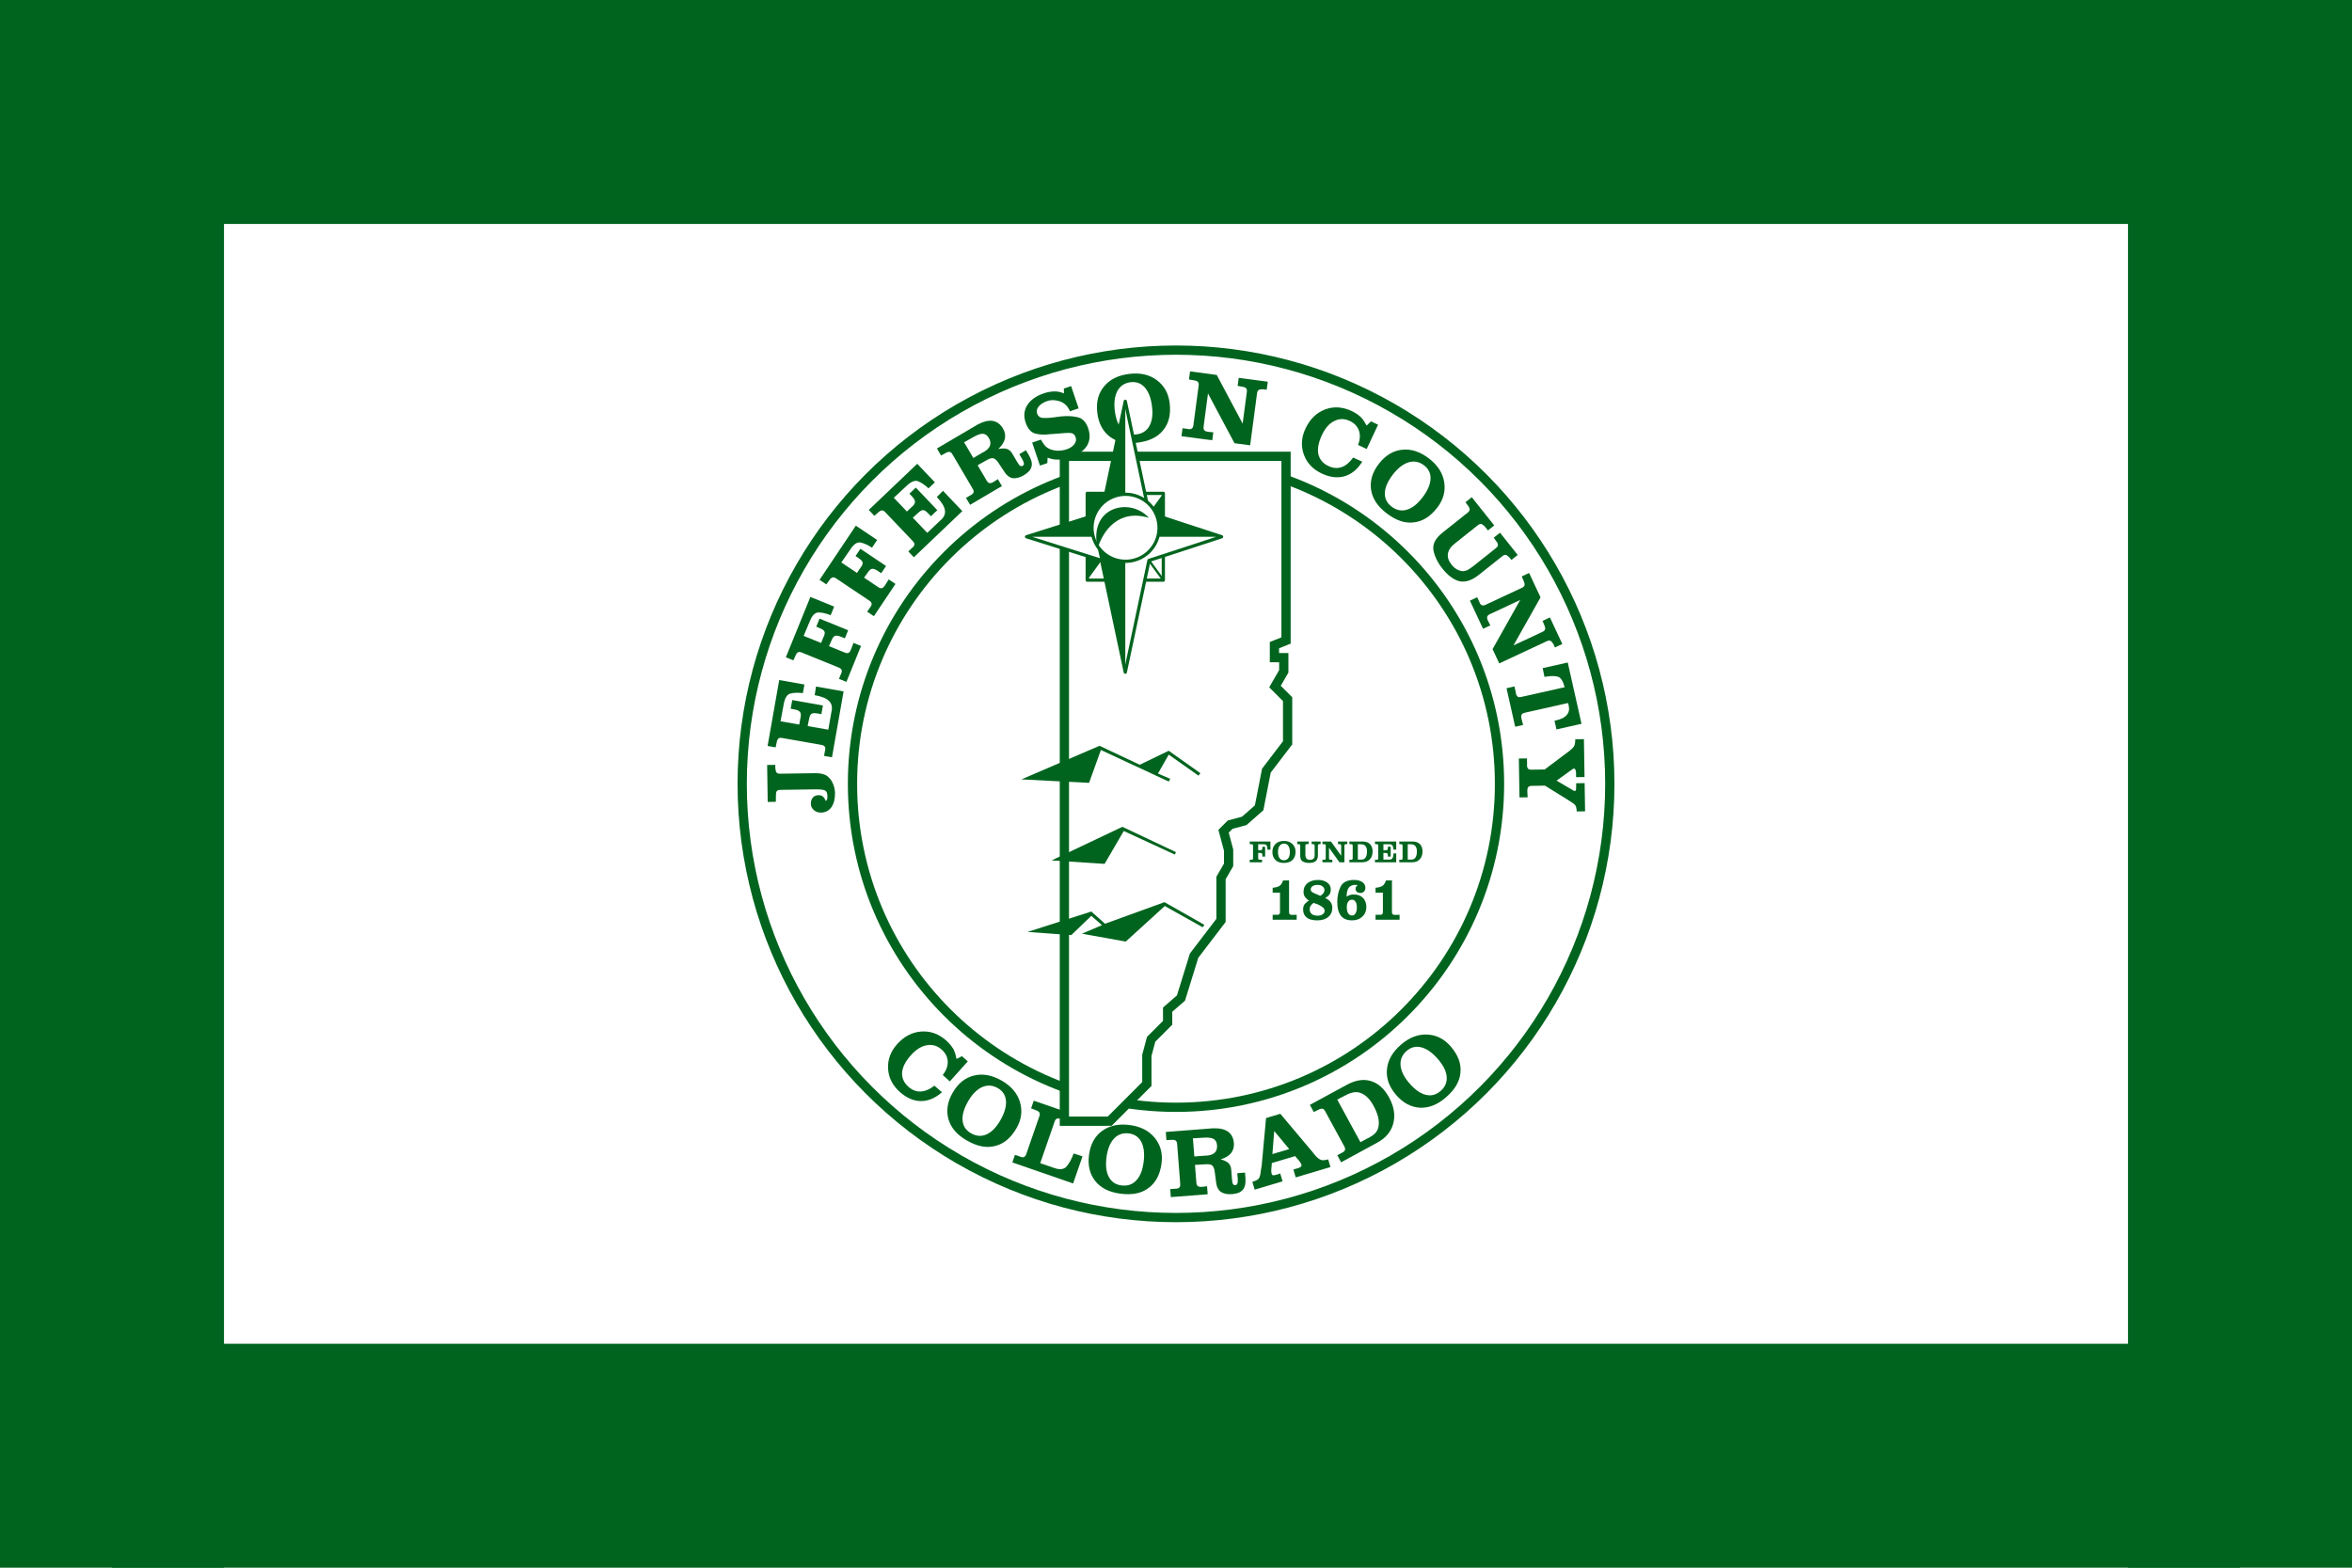 <?xml version="1.0" encoding="UTF-8" standalone="no"?>
<svg
   xmlns:dc="http://purl.org/dc/elements/1.1/"
   xmlns:cc="http://creativecommons.org/ns#"
   xmlns:rdf="http://www.w3.org/1999/02/22-rdf-syntax-ns#"
   xmlns:svg="http://www.w3.org/2000/svg"
   xmlns="http://www.w3.org/2000/svg"
   xmlns:sodipodi="http://sodipodi.sourceforge.net/DTD/sodipodi-0.dtd"
   xmlns:inkscape="http://www.inkscape.org/namespaces/inkscape"
   width="508mm"
   height="338.667mm"
   viewBox="0 0 508 338.667"
   version="1.1"
   id="svg28092"
   inkscape:version="1.0.2-2 (e86c870879, 2021-01-15)"
   sodipodi:docname="Flag of Jefferson County, Colorado.svg">
  <defs
     id="defs28086">
    <inkscape:path-effect
       effect="spiro"
       id="path-effect28718"
       is_visible="true"
       lpeversion="1" />
    <inkscape:path-effect
       effect="spiro"
       id="path-effect28707"
       is_visible="true"
       lpeversion="1" />
  </defs>
  <sodipodi:namedview
     id="base"
     pagecolor="#ffffff"
     bordercolor="#666666"
     borderopacity="1.0"
     inkscape:pageopacity="0.0"
     inkscape:pageshadow="2"
     inkscape:zoom="0.7"
     inkscape:cx="829.37366"
     inkscape:cy="639.56322"
     inkscape:document-units="mm"
     inkscape:current-layer="layer1"
     inkscape:document-rotation="0"
     showgrid="false"
     inkscape:window-width="2560"
     inkscape:window-height="1369"
     inkscape:window-x="-8"
     inkscape:window-y="-8"
     inkscape:window-maximized="1"
     inkscape:snap-bbox="true"
     inkscape:bbox-nodes="true"
     inkscape:bbox-paths="true"
     inkscape:snap-bbox-midpoints="true"
     inkscape:snap-bbox-edge-midpoints="true"
     inkscape:object-paths="true"
     inkscape:snap-intersection-paths="true"
     showguides="false"
     inkscape:snap-global="true">
    <sodipodi:guide
       position="311.102,239.911"
       orientation="0.707,-0.707"
       id="guide28730" />
  </sodipodi:namedview>
  <g
     inkscape:label="Layer 1"
     inkscape:groupmode="layer"
     id="layer1"
     transform="translate(188.232,-34.774)">
    <g
       id="g30008">
      <rect
         style="fill:#ffffff;stroke-width:5.085;stroke-linecap:round;stroke-linejoin:round"
         id="rect28669"
         width="508"
         height="338.667"
         x="-188.232"
         y="34.774"
         rx="0"
         ry="0" />
      <rect
         style="fill:#00641e;stroke-width:1.569;stroke-linecap:round;stroke-linejoin:round;fill-opacity:1"
         id="rect28671"
         width="48.381"
         height="338.667"
         x="-188.232"
         y="34.774"
         rx="0"
         ry="0" />
      <rect
         style="fill:#00641e;stroke-width:1.569;stroke-linecap:round;stroke-linejoin:round;fill-opacity:1"
         id="rect28673"
         width="48.381"
         height="338.667"
         x="271.387"
         y="34.774"
         rx="0"
         ry="0" />
      <rect
         style="fill:#00641e;stroke-width:1.828;stroke-linecap:round;stroke-linejoin:round;fill-opacity:1"
         id="rect28675"
         width="48.381"
         height="459.619"
         x="34.774"
         y="-295.577"
         rx="0"
         ry="0"
         transform="rotate(90)" />
      <rect
         style="fill:#00641e;stroke-width:1.828;stroke-linecap:round;stroke-linejoin:round;fill-opacity:1"
         id="rect28677"
         width="48.381"
         height="459.619"
         x="325.06"
         y="-295.577"
         rx="0"
         ry="0"
         transform="rotate(90)" />
      <g
         id="g28950">
        <circle
           id="circle131283-7-5"
           class="cls-2"
           cx="65.768"
           cy="204.107"
           r="93.697"
           style="fill:#ffffff;fill-opacity:1;stroke:#00641e;stroke-width:2;stroke-miterlimit:11.34;stroke-dasharray:none;stroke-opacity:1;opacity:1" />
        <circle
           id="circle131337-3-6"
           class="cls-4"
           cx="65.768"
           cy="204.107"
           r="69.873"
           style="opacity:1;fill:#ffffff;fill-opacity:1;stroke:#00641e;stroke-width:2;stroke-miterlimit:4;stroke-dasharray:none;stroke-opacity:1" />
        <g
           aria-label="JEFFERSON COUNTY"
           id="text28711"
           style="font-style:normal;font-variant:normal;font-weight:normal;font-stretch:normal;font-size:21.167px;line-height:1.25;font-family:'Roadgeek 2005 Old Parks';-inkscape-font-specification:'Roadgeek 2005 Old Parks';text-align:center;letter-spacing:0px;word-spacing:0px;text-anchor:middle;fill:#00641e;fill-opacity:1;stroke-width:0.265">
          <path
             d="m -9.909,207.825 0.042,-6.4e-4 c -6.375e-4,-0.042 -0.064,-0.062 -0.066,-0.147 -9.562e-4,-0.064 -0.044,-0.105 -0.065,-0.126 -0.175,-0.4 -0.412,-0.65 -0.605,-0.795 -0.235,-0.145 -0.511,-0.204 -0.85,-0.199 -0.508,0.008 -0.95,0.184 -1.22,0.526 -0.312,0.343 -0.432,0.811 -0.424,1.382 0.008,0.508 0.226,0.928 0.655,1.324 0.429,0.353 0.94,0.536 1.511,0.528 0.952,-0.014 1.709,-0.386 2.269,-1.156 0.518,-0.749 0.799,-1.769 0.78,-3.039 -0.01,-0.677 -0.147,-1.353 -0.411,-1.963 -0.243,-0.653 -0.588,-1.113 -1.039,-1.53 -0.322,-0.313 -0.749,-0.539 -1.195,-0.638 -0.489,-0.141 -1.061,-0.196 -1.76,-0.185 l -7.45,0.112 c -0.36,0.005 -0.615,-0.075 -0.766,-0.242 -0.151,-0.167 -0.197,-0.463 -0.268,-0.906 l -0.011,-0.762 -1.757,0.026 0.12,7.979 1.757,-0.026 0.021,-1.419 c -0.006,-0.423 0.053,-0.721 0.198,-0.892 0.146,-0.172 0.398,-0.26 0.716,-0.265 l 7.534,-0.113 c 1.122,-0.017 1.843,0.078 2.163,0.243 0.341,0.185 0.496,0.585 0.506,1.241 0.004,0.233 -0.015,0.402 -0.034,0.551 -0.02,0.106 -0.081,0.255 -0.185,0.363 6.374e-4,0.042 -0.041,0.085 -0.167,0.13 z"
             style="font-style:normal;font-variant:normal;font-weight:normal;font-stretch:normal;font-size:21.167px;font-family:'Roadgeek 2005 Old Parks';-inkscape-font-specification:'Roadgeek 2005 Old Parks';fill:#00641e;fill-opacity:1;stroke-width:0.265"
             id="path28822" />
          <path
             d="m -19.931,181.687 -2.51,14.237 1.73,0.305 0.233,-1.077 c 0.073,-0.417 0.208,-0.694 0.384,-0.835 0.175,-0.141 0.44,-0.18 0.753,-0.125 l 8.547,1.507 c 0.354,0.062 0.59,0.19 0.706,0.382 0.12,0.172 0.139,0.433 0.08,0.766 -0.004,0.021 -0.015,0.083 -0.047,0.142 l -0.191,1.084 1.709,0.301 2.51,-14.237 -5.962,-1.051 -0.285,1.863 c 1.48,0.261 2.503,0.678 3.072,1.229 0.573,0.531 0.764,1.274 0.602,2.191 l -0.007,0.042 c -0.004,0.021 -0.007,0.042 -0.032,0.059 l -0.695,3.94 -4.461,-0.786 0.292,-1.41 c 0.114,-0.646 0.274,-1.069 0.537,-1.216 0.228,-0.196 0.701,-0.199 1.306,-0.092 l 0.834,0.147 0.331,-1.876 -6.629,-1.169 -0.331,1.876 0.771,0.136 c 0.605,0.107 1.045,0.292 1.234,0.561 0.196,0.228 0.231,0.642 0.139,1.164 l -0.011,0.062 c -0.004,0.021 -0.011,0.062 -0.036,0.08 l -0.25,1.417 -4.044,-0.713 0.688,-3.661 c 0.235,-1.334 0.695,-2.113 1.396,-2.312 0.701,-0.199 1.631,-0.228 2.75,-0.117 l 0.327,-1.855 z"
             style="font-style:normal;font-variant:normal;font-weight:normal;font-stretch:normal;font-size:21.167px;font-family:'Roadgeek 2005 Old Parks';-inkscape-font-specification:'Roadgeek 2005 Old Parks';fill:#00641e;fill-opacity:1;stroke-width:0.265"
             id="path28824" />
          <path
             d="m -13.2,163.728 -5.299,13.04 1.628,0.661 0.454,-1.004 c 0.159,-0.392 0.349,-0.635 0.55,-0.736 0.201,-0.101 0.468,-0.084 0.762,0.036 l 8.04,3.267 c 0.333,0.135 0.537,0.31 0.61,0.522 0.081,0.193 0.045,0.452 -0.083,0.766 -0.008,0.02 -0.032,0.078 -0.075,0.129 l -0.414,1.02 1.608,0.653 3.155,-7.765 -1.628,-0.661 -0.519,1.389 c -0.167,0.412 -0.338,0.662 -0.539,0.764 -0.201,0.101 -0.468,0.084 -0.841,-0.068 l -3.392,-1.378 0.549,-1.239 c 0.231,-0.569 0.481,-0.901 0.768,-0.99 0.248,-0.105 0.739,-0.02 1.347,0.227 l 0.765,0.311 0.709,-1.745 -6.177,-2.51 -0.709,1.745 0.706,0.287 c 0.608,0.247 0.96,0.504 1.065,0.753 0.113,0.229 0.064,0.574 -0.128,1.045 -0.008,0.02 -0.04,0.098 -0.083,0.149 l -0.518,1.275 -3.765,-1.53 1.386,-3.298 c 0.478,-1.177 1.106,-1.767 1.857,-1.759 0.751,0.008 1.63,0.205 2.591,0.596 l 0.757,-1.863 z"
             style="font-style:normal;font-variant:normal;font-weight:normal;font-stretch:normal;font-size:21.167px;font-family:'Roadgeek 2005 Old Parks';-inkscape-font-specification:'Roadgeek 2005 Old Parks';fill:#00641e;fill-opacity:1;stroke-width:0.265"
             id="path28826" />
          <path
             d="m -3.387,148.339 -7.83,11.697 1.46,0.977 0.647,-0.891 c 0.235,-0.352 0.471,-0.551 0.688,-0.609 0.217,-0.058 0.475,0.013 0.739,0.189 l 7.212,4.827 c 0.299,0.2 0.463,0.412 0.492,0.635 0.041,0.206 -0.048,0.452 -0.236,0.733 -0.012,0.018 -0.047,0.07 -0.1,0.111 l -0.612,0.915 1.442,0.966 4.663,-6.965 -1.46,-0.977 -0.789,1.255 c -0.247,0.369 -0.465,0.58 -0.682,0.639 -0.217,0.058 -0.475,-0.013 -0.81,-0.236 l -3.043,-2.037 0.789,-1.102 c 0.341,-0.51 0.653,-0.785 0.953,-0.814 0.264,-0.052 0.728,0.131 1.273,0.496 l 0.686,0.459 1.048,-1.565 -5.541,-3.709 -1.048,1.565 0.633,0.424 c 0.545,0.365 0.838,0.688 0.891,0.953 0.064,0.247 -0.054,0.575 -0.337,0.997 -0.012,0.018 -0.059,0.088 -0.112,0.129 l -0.765,1.143 -3.377,-2.261 2.025,-2.949 c 0.706,-1.055 1.441,-1.506 2.175,-1.346 0.734,0.16 1.555,0.531 2.417,1.108 l 1.119,-1.671 z"
             style="font-style:normal;font-variant:normal;font-weight:normal;font-stretch:normal;font-size:21.167px;font-family:'Roadgeek 2005 Old Parks';-inkscape-font-specification:'Roadgeek 2005 Old Parks';fill:#00641e;fill-opacity:1;stroke-width:0.265"
             id="path28828" />
          <path
             d="m 9.878,134.968 -10.468,9.971 1.212,1.272 0.826,-0.729 c 0.307,-0.292 0.579,-0.435 0.804,-0.445 0.225,-0.01 0.461,0.116 0.68,0.346 l 5.986,6.284 c 0.248,0.261 0.362,0.503 0.342,0.727 -0.005,0.209 -0.145,0.431 -0.39,0.664 -0.015,0.015 -0.061,0.058 -0.122,0.087 l -0.797,0.759 1.197,1.257 10.468,-9.971 -4.175,-4.383 -1.335,1.33 c 1.037,1.088 1.613,2.03 1.743,2.812 0.146,0.767 -0.141,1.479 -0.815,2.121 l -0.031,0.029 c -0.015,0.015 -0.031,0.029 -0.061,0.029 l -2.897,2.759 -3.124,-3.28 1.071,-0.962 c 0.475,-0.453 0.855,-0.698 1.154,-0.661 0.3,-0.023 0.682,0.256 1.106,0.701 l 0.584,0.613 1.379,-1.314 -4.643,-4.874 -1.379,1.314 0.54,0.567 c 0.423,0.444 0.668,0.855 0.66,1.184 0.023,0.3 -0.196,0.654 -0.579,1.019 l -0.046,0.044 c -0.015,0.015 -0.046,0.044 -0.076,0.043 l -1.042,0.993 -2.832,-2.973 2.727,-2.539 c 0.981,-0.934 1.813,-1.288 2.495,-1.032 0.682,0.256 1.448,0.784 2.283,1.538 l 1.364,-1.299 z"
             style="font-style:normal;font-variant:normal;font-weight:normal;font-stretch:normal;font-size:21.167px;font-family:'Roadgeek 2005 Old Parks';-inkscape-font-specification:'Roadgeek 2005 Old Parks';fill:#00641e;fill-opacity:1;stroke-width:0.265"
             id="path28830" />
          <path
             d="m 22.919,135.285 1.919,-1.08 c 0.657,-0.386 1.141,-0.524 1.489,-0.434 0.348,0.09 0.762,0.46 1.167,1.106 l 1.322,1.997 c 0.484,0.698 1.072,1.113 1.743,1.21 0.697,0.057 1.471,-0.129 2.347,-0.644 0.93,-0.547 1.477,-1.163 1.657,-1.859 0.18,-0.695 -0.009,-1.518 -0.599,-2.521 l -0.601,-1.022 -1.441,0.848 0.622,1.058 c 0.225,0.383 0.332,0.689 0.377,0.933 0.005,0.218 -0.04,0.392 -0.24,0.51 -0.219,0.129 -0.39,0.131 -0.548,0.028 -0.159,-0.103 -0.303,-0.264 -0.399,-0.428 l -0.129,-0.219 c -0.05,-0.044 -0.072,-0.081 -0.083,-0.099 l -1.127,-1.916 c -0.3,-0.511 -0.693,-0.845 -1.149,-0.994 -0.445,-0.131 -1.062,-0.136 -1.859,0.013 0.776,-0.727 1.247,-1.47 1.417,-2.184 0.148,-0.75 0.042,-1.474 -0.398,-2.222 -0.558,-0.949 -1.308,-1.514 -2.258,-1.668 -0.939,-0.135 -1.983,0.135 -3.183,0.767 l -8.83,5.194 0.891,1.514 0.97,-0.522 c 0.365,-0.215 0.663,-0.292 0.884,-0.25 0.221,0.042 0.423,0.218 0.584,0.492 l 4.4,7.48 c 0.182,0.31 0.238,0.572 0.167,0.786 -0.053,0.203 -0.239,0.386 -0.531,0.558 -0.018,0.011 -0.073,0.043 -0.138,0.057 l -0.949,0.558 0.88,1.496 6.878,-4.046 -0.88,-1.496 -0.927,0.595 c -0.365,0.215 -0.653,0.31 -0.884,0.25 -0.221,-0.042 -0.423,-0.218 -0.627,-0.565 z m -0.923,-1.569 -1.996,-3.393 1.919,-1.08 c 0.93,-0.547 1.626,-0.784 2.13,-0.762 0.504,0.022 0.952,0.324 1.295,0.908 0.354,0.602 0.44,1.165 0.247,1.672 -0.186,0.478 -0.592,0.913 -1.304,1.332 l -0.073,0.043 c -0.018,0.011 -0.055,0.032 -0.084,0.025 z"
             style="font-style:normal;font-variant:normal;font-weight:normal;font-stretch:normal;font-size:21.167px;font-family:'Roadgeek 2005 Old Parks';-inkscape-font-specification:'Roadgeek 2005 Old Parks';fill:#00641e;fill-opacity:1;stroke-width:0.265"
             id="path28832" />
          <path
             d="m 43.112,118.177 -1.564,0.529 0.018,1.044 c -0.697,-0.278 -1.401,-0.442 -2.084,-0.412 -0.716,-0.003 -1.472,0.141 -2.274,0.412 -1.664,0.563 -2.852,1.412 -3.562,2.547 -0.711,1.135 -0.819,2.4 -0.357,3.763 0.441,1.303 1.141,2.117 2.053,2.367 0.911,0.25 1.983,0.312 3.2,0.146 l 2.201,-0.164 c 0.348,-0.028 0.676,-0.05 0.957,-0.078 0.288,-0.008 0.569,-0.036 0.77,-0.037 0.535,-0.003 0.891,0.056 1.126,0.222 0.201,0.133 0.37,0.366 0.499,0.747 0.17,0.501 0.072,1.004 -0.301,1.487 -0.373,0.484 -0.92,0.848 -1.662,1.099 -0.722,0.244 -1.478,0.322 -2.208,0.278 -0.763,-0.077 -1.387,-0.268 -1.85,-0.58 -0.027,-0.013 -0.06,-0.047 -0.087,-0.06 -0.02,0.007 -0.054,-0.026 -0.081,-0.04 -0.04,-0.053 -0.087,-0.06 -0.128,-0.113 -0.087,-0.06 -0.155,-0.126 -0.249,-0.206 -0.047,-0.073 -0.128,-0.18 -0.236,-0.3 -0.04,-0.053 -0.101,-0.1 -0.128,-0.18 -0.047,-0.073 -0.121,-0.16 -0.168,-0.233 -0.081,-0.174 -0.243,-0.387 -0.405,-0.667 l -1.885,0.638 1.683,4.972 1.584,-0.536 0.068,-1.185 c 0.704,0.298 1.421,0.435 2.157,0.432 0.783,0.003 1.492,-0.081 2.221,-0.305 0.02,-0.007 0.04,-0.014 0.107,-0.014 l 0.301,-0.102 c 1.764,-0.597 2.972,-1.453 3.683,-2.521 0.678,-1.101 0.785,-2.366 0.29,-3.83 -0.468,-1.383 -1.255,-2.19 -2.381,-2.412 -1.085,-0.236 -2.264,-0.284 -3.448,-0.151 -0.107,0.014 -0.261,0.021 -0.368,0.035 -0.14,0.048 -0.254,0.041 -0.361,0.055 -0.241,0.015 -0.455,0.042 -0.682,0.097 -0.916,0.131 -1.726,0.182 -2.429,0.152 -0.703,-0.03 -1.146,-0.349 -1.343,-0.931 -0.183,-0.541 -0.085,-1.044 0.307,-1.534 0.393,-0.49 0.993,-0.895 1.795,-1.166 l 0.1,-0.034 0.12,-0.041 c 0.588,-0.177 1.211,-0.186 1.854,-0.069 0.643,0.117 1.18,0.316 1.656,0.668 0.027,0.013 0.081,0.04 0.121,0.093 0.007,0.02 0.06,0.047 0.101,0.1 0.087,0.06 0.148,0.106 0.188,0.16 0.141,0.153 0.296,0.28 0.391,0.493 0.054,0.093 0.135,0.2 0.189,0.294 0.048,0.14 0.128,0.247 0.196,0.381 l 0.034,0.1 c 0.007,0.02 0.014,0.04 0.034,0.033 l 1.865,-0.631 z"
             style="font-style:normal;font-variant:normal;font-weight:normal;font-stretch:normal;font-size:21.167px;font-family:'Roadgeek 2005 Old Parks';-inkscape-font-specification:'Roadgeek 2005 Old Parks';fill:#00641e;fill-opacity:1;stroke-width:0.265"
             id="path28834" />
          <path
             d="m 48.764,123.913 0.005,0.042 c 0.264,2.271 1.19,3.996 2.71,5.161 1.563,1.161 3.486,1.576 5.862,1.3 2.502,-0.291 4.405,-1.152 5.615,-2.657 1.255,-1.488 1.731,-3.44 1.449,-5.858 -0.252,-2.166 -1.191,-3.825 -2.777,-5.004 -1.586,-1.179 -3.536,-1.634 -5.87,-1.363 -2.418,0.281 -4.253,1.177 -5.505,2.686 -1.273,1.512 -1.754,3.422 -1.49,5.693 z m 3.772,-0.546 0.005,0.042 c -0.203,-1.745 0.016,-3.156 0.595,-4.225 0.621,-1.074 1.571,-1.696 2.854,-1.845 1.24,-0.144 2.266,0.248 3.078,1.176 0.79,0.931 1.309,2.277 1.522,4.106 0.206,1.766 0.026,3.151 -0.595,4.225 -0.584,1.027 -1.537,1.628 -2.819,1.777 -1.261,0.147 -2.306,-0.222 -3.117,-1.15 -0.809,-0.907 -1.309,-2.277 -1.522,-4.106 z"
             style="font-style:normal;font-variant:normal;font-weight:normal;font-stretch:normal;font-size:21.167px;font-family:'Roadgeek 2005 Old Parks';-inkscape-font-specification:'Roadgeek 2005 Old Parks';fill:#00641e;fill-opacity:1;stroke-width:0.265"
             id="path28836" />
          <path
             d="m 74.571,115.774 -5.77,-0.765 -0.231,1.742 1.086,0.187 c 0.42,0.056 0.702,0.179 0.851,0.348 0.148,0.169 0.199,0.432 0.157,0.747 l -1.14,8.603 c -0.047,0.357 -0.165,0.597 -0.352,0.722 -0.166,0.127 -0.426,0.157 -0.762,0.112 -0.021,-0.003 -0.084,-0.011 -0.144,-0.041 l -1.091,-0.145 -0.228,1.721 6.652,0.882 0.228,-1.721 -1.097,-0.103 c -0.42,-0.056 -0.705,-0.158 -0.851,-0.348 -0.148,-0.169 -0.199,-0.432 -0.146,-0.831 l 0.943,-7.113 5.728,10.752 3.378,0.448 1.488,-11.226 c 0.047,-0.357 0.165,-0.597 0.352,-0.722 0.187,-0.125 0.489,-0.149 0.917,-0.156 l 0.818,0.108 0.231,-1.742 -6.274,-0.832 -0.231,1.742 0.981,0.173 c 0.42,0.056 0.702,0.179 0.851,0.348 0.148,0.169 0.199,0.432 0.157,0.747 l -0.912,6.882 z"
             style="font-style:normal;font-variant:normal;font-weight:normal;font-stretch:normal;font-size:21.167px;font-family:'Roadgeek 2005 Old Parks';-inkscape-font-specification:'Roadgeek 2005 Old Parks';fill:#00641e;fill-opacity:1;stroke-width:0.265"
             id="path28838" />
          <path
             d="m 109.415,126.522 -1.533,-0.719 -0.943,0.914 c -0.158,-0.261 -0.278,-0.504 -0.426,-0.737 -0.148,-0.233 -0.277,-0.457 -0.442,-0.652 -0.304,-0.4 -0.652,-0.703 -1.019,-0.969 -0.366,-0.265 -0.799,-0.539 -1.317,-0.781 -1.993,-0.935 -3.927,-1.047 -5.775,-0.348 -1.848,0.7 -3.262,2.07 -4.224,4.121 -0.899,1.916 -1.012,3.804 -0.351,5.633 0.661,1.83 1.964,3.189 3.881,4.088 1.744,0.818 3.378,1.023 4.891,0.588 1.514,-0.436 2.794,-1.471 3.841,-3.155 l -1.973,-0.878 c -0.75,1.051 -1.594,1.754 -2.486,2.06 -0.92,0.317 -1.86,0.227 -2.837,-0.232 -1.207,-0.566 -1.91,-1.41 -2.185,-2.568 -0.237,-1.14 0.013,-2.519 0.759,-4.11 0.692,-1.476 1.575,-2.511 2.67,-3.05 1.075,-0.548 2.202,-0.557 3.352,-0.018 1.016,0.476 1.668,1.18 1.984,2.1 0.317,0.92 0.248,1.963 -0.188,3.092 l 1.859,0.872 z"
             style="font-style:normal;font-variant:normal;font-weight:normal;font-stretch:normal;font-size:21.167px;font-family:'Roadgeek 2005 Old Parks';-inkscape-font-specification:'Roadgeek 2005 Old Parks';fill:#00641e;fill-opacity:1;stroke-width:0.265"
             id="path28840" />
          <path
             d="m 109.614,134.933 -0.026,0.033 c -1.406,1.803 -1.958,3.681 -1.693,5.578 0.298,1.924 1.377,3.57 3.263,5.041 1.986,1.549 3.946,2.272 5.864,2.05 1.938,-0.179 3.648,-1.235 5.144,-3.155 1.341,-1.719 1.837,-3.56 1.535,-5.514 -0.302,-1.953 -1.371,-3.646 -3.224,-5.091 -1.92,-1.497 -3.855,-2.147 -5.806,-1.951 -1.968,0.183 -3.651,1.206 -5.057,3.008 z m 3.07,2.259 -0.026,0.033 c 1.08,-1.385 2.227,-2.236 3.389,-2.591 1.196,-0.329 2.31,-0.105 3.328,0.689 0.985,0.768 1.44,1.767 1.366,2.998 -0.091,1.218 -0.666,2.541 -1.798,3.993 -1.093,1.402 -2.193,2.262 -3.389,2.591 -1.137,0.322 -2.237,0.081 -3.255,-0.713 -1.001,-0.781 -1.487,-1.777 -1.413,-3.007 0.061,-1.214 0.666,-2.541 1.798,-3.993 z"
             style="font-style:normal;font-variant:normal;font-weight:normal;font-stretch:normal;font-size:21.167px;font-family:'Roadgeek 2005 Old Parks';-inkscape-font-specification:'Roadgeek 2005 Old Parks';fill:#00641e;fill-opacity:1;stroke-width:0.265"
             id="path28842" />
          <path
             d="m 128.293,143.267 0.534,0.739 c 0.264,0.331 0.382,0.616 0.371,0.841 -0.011,0.225 -0.157,0.449 -0.405,0.647 l -5.482,4.363 c -1.507,1.199 -2.162,2.451 -1.937,3.787 0.245,1.293 0.876,2.63 1.93,3.955 1.213,1.524 2.45,2.433 3.695,2.74 1.279,0.281 2.671,-0.178 4.261,-1.444 l 4.985,-3.967 c 0.282,-0.224 0.533,-0.316 0.754,-0.276 0.221,0.04 0.469,0.249 0.795,0.557 l 0.422,0.53 1.358,-1.081 -3.822,-4.803 -1.358,1.081 0.534,0.739 c 0.264,0.331 0.382,0.616 0.371,0.841 -0.011,0.225 -0.157,0.449 -0.405,0.647 l -4.902,3.901 c -0.265,0.211 -0.527,0.392 -0.739,0.534 -0.228,0.155 -0.407,0.27 -0.629,0.365 -0.556,0.253 -1.085,0.268 -1.706,0.032 -0.595,-0.203 -1.149,-0.628 -1.636,-1.24 -0.633,-0.795 -0.905,-1.579 -0.787,-2.349 0.118,-0.77 0.576,-1.486 1.453,-2.185 l 4.985,-3.967 c 0.282,-0.224 0.533,-0.316 0.754,-0.276 0.221,0.04 0.456,0.233 0.769,0.524 l 0.685,0.861 1.358,-1.081 -4.851,-6.095 z"
             style="font-style:normal;font-variant:normal;font-weight:normal;font-stretch:normal;font-size:21.167px;font-family:'Roadgeek 2005 Old Parks';-inkscape-font-specification:'Roadgeek 2005 Old Parks';fill:#00641e;fill-opacity:1;stroke-width:0.265"
             id="path28844" />
          <path
             d="m 144.501,163.827 -2.465,-5.273 -1.591,0.744 0.428,1.015 c 0.179,0.383 0.228,0.688 0.166,0.904 -0.062,0.216 -0.257,0.4 -0.544,0.535 l -7.861,3.676 c -0.326,0.152 -0.592,0.183 -0.798,0.093 -0.197,-0.071 -0.362,-0.275 -0.506,-0.581 -0.009,-0.019 -0.036,-0.077 -0.044,-0.143 l -0.466,-0.997 -1.572,0.735 2.842,6.078 1.572,-0.735 -0.505,-0.979 c -0.179,-0.383 -0.247,-0.679 -0.166,-0.904 0.062,-0.216 0.257,-0.4 0.621,-0.571 l 6.5,-3.039 -5.97,10.619 1.443,3.087 10.258,-4.796 c 0.326,-0.152 0.592,-0.183 0.798,-0.093 0.206,0.091 0.389,0.332 0.626,0.689 l 0.35,0.748 1.591,-0.744 -2.681,-5.733 -1.591,0.744 0.383,0.919 c 0.179,0.383 0.228,0.688 0.166,0.904 -0.062,0.216 -0.257,0.4 -0.544,0.535 l -6.289,2.941 z"
             style="font-style:normal;font-variant:normal;font-weight:normal;font-stretch:normal;font-size:21.167px;font-family:'Roadgeek 2005 Old Parks';-inkscape-font-specification:'Roadgeek 2005 Old Parks';fill:#00641e;fill-opacity:1;stroke-width:0.265"
             id="path28846" />
          <path
             d="m 150.477,186.638 -0.041,0.009 0.033,0.145 c 0.014,0.062 0.023,0.103 0.058,0.161 l 0.046,0.207 0.014,0.062 c 0.181,0.805 0.047,1.465 -0.418,2.003 -0.424,0.529 -1.203,0.921 -2.277,1.162 l -0.268,0.06 c -0.025,-0.016 -0.087,-0.002 -0.108,0.003 l 0.427,1.9 5.411,-1.215 -2.973,-13.238 -5.411,1.215 0.381,1.889 c 1.315,-0.23 2.245,-0.244 2.897,-0.043 0.648,0.18 1.102,0.946 1.465,2.274 l -9.376,2.106 c -0.351,0.079 -0.617,0.052 -0.799,-0.081 -0.136,-0.121 -0.269,-0.33 -0.344,-0.66 -0.005,-0.021 -0.023,-0.103 -0.017,-0.17 l -0.306,-1.363 -1.714,0.385 1.869,8.323 1.714,-0.385 -0.338,-1.312 c -0.093,-0.413 -0.096,-0.716 0.012,-0.914 0.107,-0.198 0.337,-0.336 0.729,-0.424 z"
             style="font-style:normal;font-variant:normal;font-weight:normal;font-stretch:normal;font-size:21.167px;font-family:'Roadgeek 2005 Old Parks';-inkscape-font-specification:'Roadgeek 2005 Old Parks';fill:#00641e;fill-opacity:1;stroke-width:0.265"
             id="path28848" />
          <path
             d="m 145.402,201.004 -2.857,0.047 c -0.36,0.006 -0.615,-0.074 -0.766,-0.241 -0.108,-0.146 -0.197,-0.378 -0.202,-0.716 -3.5e-4,-0.021 -0.002,-0.106 0.018,-0.17 l -0.022,-1.312 -1.757,0.029 0.14,8.402 1.757,-0.029 -0.064,-1.311 c -0.007,-0.423 0.051,-0.721 0.197,-0.892 0.145,-0.172 0.398,-0.261 0.8,-0.267 l 2.815,-0.047 4.62,2.866 c 0.599,0.392 1.07,0.681 1.348,0.867 0.321,0.228 0.515,0.394 0.624,0.582 0.087,0.147 0.132,0.273 0.154,0.378 0.024,0.148 0.026,0.296 0.093,0.485 l 0.007,0.402 1.82,-0.03 -0.101,-6.095 -1.82,0.03 -0.025,1.038 c 0.004,0.233 0.007,0.402 -0.055,0.488 -0.02,0.085 -0.125,0.129 -0.231,0.131 -0.064,0.001 -0.127,-0.019 -0.212,-0.039 -0.085,-0.02 -0.171,-0.082 -0.235,-0.144 l -3.484,-2.038 3.222,-2.319 c 0.021,-0.021 0.042,-0.043 0.063,-0.043 0.021,-0.021 0.063,-0.043 0.084,-0.065 0.063,-0.022 0.105,-0.065 0.188,-0.13 0.063,-0.022 0.126,-0.044 0.211,-0.046 0.148,-0.002 0.213,0.081 0.278,0.186 0.066,0.147 0.09,0.316 0.158,0.59 l 0.018,1.079 1.82,-0.03 -0.136,-8.19 -1.862,0.031 c 0.008,0.487 -0.049,0.869 -0.129,1.145 -0.079,0.319 -0.244,0.597 -0.557,0.856 -0.062,0.065 -0.125,0.129 -0.208,0.194 -0.021,0.021 -0.084,0.065 -0.104,0.086 -0.063,0.022 -0.083,0.086 -0.104,0.108 z"
             style="font-style:normal;font-variant:normal;font-weight:normal;font-stretch:normal;font-size:21.167px;font-family:'Roadgeek 2005 Old Parks';-inkscape-font-specification:'Roadgeek 2005 Old Parks';fill:#00641e;fill-opacity:1;stroke-width:0.265"
             id="path28850" />
        </g>
        <g
           aria-label="COLORADO"
           id="text28724"
           style="font-style:normal;font-variant:normal;font-weight:normal;font-stretch:normal;font-size:21.167px;line-height:1.25;font-family:'Roadgeek 2005 Old Parks';-inkscape-font-specification:'Roadgeek 2005 Old Parks';text-align:center;letter-spacing:1.323px;word-spacing:0px;text-anchor:middle;fill:#00641e;fill-opacity:1;stroke-width:0.265">
          <path
             d="m 20.794,264.067 -1.26,-1.131 -1.166,0.603 c -0.076,-0.296 -0.12,-0.563 -0.195,-0.829 -0.074,-0.266 -0.133,-0.517 -0.236,-0.752 -0.175,-0.47 -0.421,-0.861 -0.696,-1.221 -0.274,-0.36 -0.61,-0.746 -1.035,-1.128 -1.639,-1.47 -3.458,-2.136 -5.43,-1.999 -1.971,0.137 -3.721,1.041 -5.233,2.727 -1.413,1.576 -2.067,3.35 -1.961,5.293 0.105,1.943 0.961,3.62 2.536,5.034 1.434,1.286 2.939,1.954 4.514,1.973 1.575,0.019 3.1,-0.603 4.588,-1.913 l -1.635,-1.41 c -1.021,0.79 -2.032,1.219 -2.975,1.256 -0.972,0.038 -1.846,-0.32 -2.65,-1.04 -0.993,-0.89 -1.422,-1.901 -1.352,-3.089 0.102,-1.16 0.739,-2.408 1.912,-3.716 1.088,-1.213 2.233,-1.95 3.436,-2.15 1.188,-0.214 2.269,0.102 3.214,0.95 0.835,0.749 1.257,1.611 1.294,2.583 0.038,0.972 -0.329,1.951 -1.071,2.906 l 1.528,1.371 z"
             id="path28853" />
          <path
             d="m 17.566,270.774 -0.021,0.037 c -1.149,1.976 -1.442,3.912 -0.923,5.756 0.556,1.866 1.847,3.351 3.914,4.553 2.177,1.266 4.217,1.718 6.087,1.238 1.896,-0.44 3.447,-1.717 4.671,-3.821 1.096,-1.885 1.339,-3.776 0.775,-5.67 -0.563,-1.895 -1.851,-3.427 -3.882,-4.608 -2.104,-1.224 -4.11,-1.606 -6.017,-1.148 -1.925,0.447 -3.455,1.688 -4.604,3.664 z m 3.347,1.824 -0.021,0.037 c 0.883,-1.519 1.904,-2.517 3.008,-3.025 1.141,-0.488 2.274,-0.416 3.39,0.233 1.08,0.628 1.666,1.556 1.759,2.786 0.075,1.219 -0.316,2.607 -1.242,4.199 -0.894,1.537 -1.868,2.538 -3.008,3.025 -1.083,0.472 -2.206,0.382 -3.322,-0.267 -1.098,-0.638 -1.713,-1.559 -1.806,-2.789 -0.104,-1.211 0.316,-2.607 1.242,-4.199 z"
             id="path28855" />
          <path
             d="m 36.441,286.05 3.111,-8.98 c 0.118,-0.34 0.281,-0.552 0.489,-0.637 0.209,-0.085 0.509,-0.048 0.93,0.031 l 1.2,0.416 0.575,-1.66 -7.7,-2.667 -0.575,1.66 1.026,0.4 c 0.4,0.139 0.652,0.316 0.764,0.511 0.112,0.195 0.108,0.463 0.004,0.763 l -2.84,8.2 c -0.118,0.34 -0.281,0.552 -0.489,0.637 -0.189,0.091 -0.449,0.068 -0.769,-0.043 -0.02,-0.007 -0.08,-0.028 -0.133,-0.069 l -1.04,-0.36 -0.568,1.64 13.121,4.545 2.03,-5.86 -1.914,-0.618 c -0.415,1.133 -0.921,2.078 -1.498,2.774 -0.563,0.656 -1.442,0.8 -2.702,0.363 -0.08,-0.028 -0.18,-0.062 -0.26,-0.09 z"
             id="path28857" />
          <path
             d="m 46.992,284.182 -0.006,0.042 c -0.315,2.264 0.148,4.166 1.327,5.676 1.221,1.516 2.979,2.401 5.348,2.73 2.495,0.347 4.553,-0.009 6.102,-1.161 1.588,-1.126 2.539,-2.895 2.874,-5.306 0.3,-2.159 -0.192,-4.002 -1.431,-5.541 -1.239,-1.54 -3.012,-2.47 -5.339,-2.793 -2.411,-0.335 -4.412,0.071 -6.003,1.217 -1.612,1.144 -2.557,2.872 -2.872,5.136 z m 3.788,0.419 -0.006,0.042 c 0.242,-1.74 0.808,-3.05 1.637,-3.94 0.871,-0.883 1.947,-1.247 3.226,-1.069 1.237,0.172 2.131,0.809 2.683,1.911 0.531,1.1 0.695,2.533 0.442,4.357 -0.245,1.761 -0.767,3.056 -1.637,3.94 -0.823,0.847 -1.896,1.19 -3.175,1.012 -1.258,-0.175 -2.176,-0.794 -2.728,-1.896 -0.555,-1.081 -0.695,-2.533 -0.442,-4.357 z"
             id="path28859" />
          <path
             d="m 69.867,286.423 2.198,-0.128 c 0.76,-0.059 1.255,0.03 1.528,0.264 0.273,0.234 0.483,0.748 0.563,1.506 l 0.311,2.375 c 0.129,0.839 0.475,1.471 1.035,1.852 0.601,0.357 1.379,0.53 2.392,0.452 1.076,-0.083 1.837,-0.397 2.305,-0.943 0.467,-0.546 0.658,-1.367 0.568,-2.528 l -0.092,-1.182 -1.667,0.129 0.095,1.224 c 0.034,0.443 -0.004,0.765 -0.071,1.003 -0.091,0.198 -0.208,0.335 -0.44,0.353 -0.253,0.02 -0.408,-0.053 -0.505,-0.216 -0.097,-0.162 -0.156,-0.37 -0.171,-0.56 l -0.02,-0.253 c -0.026,-0.062 -0.029,-0.104 -0.031,-0.125 l -0.172,-2.216 c -0.046,-0.591 -0.252,-1.063 -0.597,-1.397 -0.343,-0.313 -0.895,-0.589 -1.676,-0.804 1.016,-0.312 1.766,-0.774 2.231,-1.341 0.462,-0.609 0.684,-1.306 0.617,-2.171 -0.085,-1.097 -0.511,-1.935 -1.297,-2.49 -0.784,-0.534 -1.841,-0.749 -3.197,-0.708 l -10.214,0.791 0.136,1.752 1.101,-0.043 c 0.422,-0.033 0.724,0.029 0.904,0.163 0.18,0.135 0.284,0.381 0.309,0.698 l 0.67,8.652 c 0.028,0.359 -0.037,0.619 -0.194,0.779 -0.136,0.159 -0.385,0.242 -0.722,0.268 -0.021,0.002 -0.084,0.007 -0.149,-0.01 l -1.097,0.085 0.134,1.73 7.956,-0.616 -0.134,-1.73 -1.094,0.127 c -0.422,0.033 -0.722,-0.008 -0.904,-0.163 -0.18,-0.135 -0.284,-0.381 -0.315,-0.782 z m -0.141,-1.815 -0.304,-3.925 2.198,-0.128 c 1.076,-0.083 1.805,0.009 2.249,0.25 0.443,0.242 0.713,0.709 0.765,1.384 0.054,0.696 -0.116,1.24 -0.512,1.611 -0.376,0.348 -0.933,0.561 -1.756,0.624 l -0.084,0.007 c -0.021,0.002 -0.063,0.005 -0.086,-0.015 z"
             id="path28861" />
          <path
             d="m 91.511,284.523 0.012,0.041 c 0.091,0.083 0.136,0.158 0.239,0.282 0.091,0.083 0.168,0.193 0.271,0.317 0.044,0.075 0.097,0.104 0.136,0.158 0.038,0.055 0.091,0.083 0.13,0.138 0.115,0.164 0.231,0.329 0.34,0.473 0.115,0.164 0.178,0.3 0.22,0.442 0.103,0.345 -0.173,0.604 -0.802,0.791 l -0.101,0.03 c -0.061,0.018 -0.061,0.018 -0.128,0.016 l -0.71,0.212 0.508,1.704 7.505,-2.237 -0.496,-1.663 c -0.649,0.194 -1.099,0.239 -1.458,0.147 -0.312,-0.084 -0.666,-0.309 -1.011,-0.648 -0.038,-0.055 -0.117,-0.098 -0.162,-0.173 -0.085,-0.063 -0.109,-0.144 -0.194,-0.207 -0.044,-0.075 -0.13,-0.138 -0.18,-0.233 -0.085,-0.063 -0.109,-0.144 -0.212,-0.268 l -7.116,-8.459 -3.083,0.919 -0.916,9.969 c -0.012,0.18 -0.025,0.361 -0.064,0.527 0.004,0.087 -0.033,0.186 -0.035,0.253 -0.037,0.099 -0.019,0.16 -0.055,0.259 -0.028,0.053 -0.004,0.134 -0.025,0.14 -0.014,0.026 -0.008,0.047 -0.002,0.067 -0.002,0.067 -0.031,0.12 -0.033,0.186 0.004,0.087 -0.025,0.14 -0.027,0.207 -0.031,0.12 -0.035,0.253 -0.053,0.413 -0.092,0.58 -0.259,0.983 -0.521,1.216 -0.233,0.18 -0.601,0.356 -1.027,0.483 l -0.101,0.03 c -0.02,0.006 -0.081,0.024 -0.107,0.01 l 0.508,1.704 6.025,-1.796 -0.508,-1.704 -0.576,0.216 c -0.467,0.139 -0.777,0.209 -0.937,0.191 -0.18,-0.013 -0.29,-0.157 -0.344,-0.339 -0.042,-0.142 -0.05,-0.316 -0.078,-0.485 3.85e-4,-0.221 0.021,-0.448 0.021,-0.669 -0.006,-0.02 -0.004,-0.087 0.01,-0.114 -0.004,-0.087 0.033,-0.186 0.029,-0.274 0.031,-0.12 0.035,-0.253 0.025,-0.361 0.002,-0.067 0.031,-0.12 0.027,-0.207 -0.018,-0.061 0.01,-0.114 0.006,-0.201 z m -1.291,-1.515 -3.631,1.082 0.394,-4.977 z"
             id="path28863" />
          <path
             d="m 95.527,275.004 0.987,-0.489 c 0.372,-0.202 0.673,-0.269 0.892,-0.22 0.22,0.049 0.415,0.232 0.567,0.511 l 4.146,7.624 c 0.172,0.316 0.219,0.58 0.141,0.791 -0.059,0.201 -0.252,0.378 -0.55,0.54 -0.019,0.01 -0.074,0.04 -0.14,0.052 l -0.967,0.526 0.829,1.525 7.791,-4.237 c 1.841,-1.001 3.006,-2.358 3.475,-4.155 0.46,-1.768 0.168,-3.633 -0.894,-5.586 -1.011,-1.859 -2.294,-3.065 -3.883,-3.551 -1.552,-0.505 -3.219,-0.249 -5.016,0.656 l -8.219,4.47 z m 10.075,6.519 -5.006,-9.204 1.75,-0.903 c 1.395,-0.758 2.582,-0.923 3.556,-0.416 0.991,0.449 1.808,1.33 2.526,2.65 0.496,0.911 0.827,1.743 0.994,2.447 0.166,0.705 0.209,1.404 0.08,2.053 -0.095,0.534 -0.307,0.986 -0.654,1.368 -0.301,0.332 -0.763,0.68 -1.414,1.034 l -0.112,0.061 c -0.056,0.03 -0.074,0.04 -0.14,0.052 z"
             id="path28865" />
          <path
             d="m 113.282,271.277 0.028,0.032 c 1.489,1.735 3.22,2.648 5.133,2.764 1.945,0.089 3.772,-0.642 5.587,-2.2 1.912,-1.64 3.008,-3.418 3.17,-5.342 0.208,-1.935 -0.489,-3.82 -2.074,-5.667 -1.42,-1.655 -3.126,-2.506 -5.1,-2.596 -1.974,-0.091 -3.845,0.622 -5.628,2.152 -1.847,1.585 -2.868,3.353 -3.062,5.305 -0.21,1.965 0.459,3.818 1.947,5.553 z m 2.823,-2.561 0.028,0.032 c -1.144,-1.333 -1.751,-2.626 -1.868,-3.835 -0.086,-1.237 0.355,-2.285 1.335,-3.125 0.948,-0.813 2.018,-1.062 3.209,-0.745 1.176,0.33 2.358,1.156 3.557,2.554 1.158,1.349 1.783,2.598 1.868,3.835 0.09,1.178 -0.364,2.209 -1.344,3.05 -0.964,0.827 -2.036,1.105 -3.228,0.789 -1.178,-0.3 -2.358,-1.156 -3.557,-2.554 z"
             id="path28867" />
        </g>
        <path
           style="fill:#ffffff;fill-opacity:1;stroke:#00641e;stroke-width:2;stroke-linecap:butt;stroke-linejoin:miter;stroke-miterlimit:4;stroke-dasharray:none;stroke-opacity:1"
           d="m 51.44,276.984 8.032,-8.032 v -6.189 l 0.931,-3.475 3.557,-3.557 v -2.843 l 2.882,-2.504 2.835,-9.166 5.811,-7.607 v -9.157 l 1.639,-2.839 v -3.208 l -1.087,-4.058 1.428,-1.428 3.05,-0.817 3.204,-2.817 1.57,-8.04 4.583,-6 v -9.426 l -2.729,-2.729 1.898,-3.287 v -2.959 h -2.015 v -2.706 l 2.506,-1.002 V 133.349 H 41.66 V 276.987 Z"
           id="path28732"
           sodipodi:nodetypes="ccccccccccccccccccccccccccccc" />
        <g
           aria-label="FOUNDED"
           id="text28738"
           style="font-style:normal;font-variant:normal;font-weight:normal;font-stretch:normal;font-size:6.718px;line-height:1.25;font-family:'Roadgeek 2005 Old Parks';-inkscape-font-specification:'Roadgeek 2005 Old Parks';text-align:center;letter-spacing:0px;word-spacing:0px;text-anchor:middle;fill:#00641e;fill-opacity:1;stroke-width:0.084">
          <path
             d="m 86.164,216.57 h -4.468 v 0.558 l 0.349,0.013 c 0.134,0 0.228,0.027 0.282,0.074 0.054,0.047 0.081,0.128 0.081,0.228 v 2.754 c 0,0.114 -0.027,0.195 -0.081,0.242 -0.047,0.047 -0.128,0.067 -0.235,0.067 -0.007,0 -0.027,0 -0.047,-0.007 h -0.349 v 0.551 h 2.66 v -0.558 l -0.47,0.013 c -0.141,0 -0.235,-0.02 -0.289,-0.067 -0.054,-0.047 -0.081,-0.128 -0.081,-0.255 v -1.162 l 0.43,0.013 c 0.195,0 0.322,0.034 0.383,0.107 0.06,0.06 0.094,0.215 0.094,0.423 v 0.262 h 0.598 v -2.116 h -0.598 v 0.242 c 0,0.208 -0.034,0.343 -0.094,0.403 -0.054,0.06 -0.161,0.087 -0.322,0.087 -0.007,0 -0.034,0 -0.054,-0.007 h -0.437 v -1.29 l 1.135,0.013 c 0.403,0 0.652,0.114 0.739,0.336 0.087,0.222 0.134,0.504 0.134,0.833 h 0.638 z"
             style="font-style:normal;font-variant:normal;font-weight:normal;font-stretch:normal;font-size:6.718px;font-family:'Roadgeek 2005 Old Parks';-inkscape-font-specification:'Roadgeek 2005 Old Parks';fill:#00641e;fill-opacity:1;stroke-width:0.084"
             id="path28879" />
          <path
             d="m 86.587,218.827 v 0.013 c 0,0.726 0.228,1.303 0.665,1.727 0.45,0.423 1.041,0.625 1.8,0.625 0.799,0 1.431,-0.202 1.868,-0.631 0.45,-0.423 0.672,-1.021 0.672,-1.794 0,-0.692 -0.235,-1.25 -0.692,-1.68 -0.457,-0.43 -1.055,-0.645 -1.8,-0.645 -0.773,0 -1.384,0.215 -1.834,0.645 -0.457,0.43 -0.679,1.014 -0.679,1.74 z m 1.209,-0.034 v 0.013 c 0,-0.558 0.121,-0.994 0.343,-1.31 0.235,-0.316 0.558,-0.477 0.967,-0.477 0.396,0 0.705,0.161 0.927,0.484 0.215,0.322 0.329,0.766 0.329,1.35 0,0.564 -0.107,0.994 -0.343,1.31 -0.222,0.302 -0.544,0.457 -0.954,0.457 -0.403,0 -0.719,-0.155 -0.941,-0.477 -0.222,-0.316 -0.329,-0.766 -0.329,-1.35 z"
             style="font-style:normal;font-variant:normal;font-weight:normal;font-stretch:normal;font-size:6.718px;font-family:'Roadgeek 2005 Old Parks';-inkscape-font-specification:'Roadgeek 2005 Old Parks';fill:#00641e;fill-opacity:1;stroke-width:0.084"
             id="path28881" />
          <path
             d="m 91.948,217.121 0.289,0.013 c 0.134,0 0.228,0.027 0.282,0.074 0.054,0.047 0.081,0.128 0.081,0.228 v 2.224 c 0,0.611 0.181,1.021 0.558,1.229 0.369,0.195 0.826,0.302 1.364,0.302 0.618,0 1.088,-0.128 1.411,-0.376 0.322,-0.262 0.484,-0.699 0.484,-1.344 v -2.022 c 0,-0.114 0.027,-0.195 0.081,-0.242 0.054,-0.047 0.155,-0.067 0.296,-0.087 h 0.215 v -0.551 h -1.948 v 0.551 l 0.289,0.013 c 0.134,0 0.228,0.027 0.282,0.074 0.054,0.047 0.081,0.128 0.081,0.228 v 1.989 c 0,0.107 -0.007,0.208 -0.013,0.289 -0.007,0.087 -0.013,0.155 -0.034,0.228 -0.047,0.188 -0.148,0.322 -0.329,0.43 -0.168,0.107 -0.383,0.161 -0.631,0.161 -0.322,0 -0.571,-0.087 -0.739,-0.269 -0.168,-0.181 -0.255,-0.437 -0.255,-0.793 v -2.022 c 0,-0.114 0.027,-0.195 0.081,-0.242 0.054,-0.047 0.148,-0.067 0.282,-0.087 h 0.349 v -0.551 h -2.472 z"
             style="font-style:normal;font-variant:normal;font-weight:normal;font-stretch:normal;font-size:6.718px;font-family:'Roadgeek 2005 Old Parks';-inkscape-font-specification:'Roadgeek 2005 Old Parks';fill:#00641e;fill-opacity:1;stroke-width:0.084"
             id="path28883" />
          <path
             d="m 99.244,216.57 h -1.847 v 0.558 l 0.349,0.013 c 0.134,0 0.228,0.027 0.282,0.074 0.054,0.047 0.081,0.128 0.081,0.228 v 2.754 c 0,0.114 -0.027,0.195 -0.081,0.242 -0.047,0.047 -0.128,0.067 -0.235,0.067 -0.007,0 -0.027,0 -0.047,-0.007 h -0.349 v 0.551 h 2.13 v -0.551 l -0.349,0.013 c -0.134,0 -0.228,-0.02 -0.282,-0.074 -0.054,-0.047 -0.081,-0.128 -0.081,-0.255 v -2.277 l 2.251,3.144 h 1.082 v -3.594 c 0,-0.114 0.027,-0.195 0.081,-0.242 0.054,-0.047 0.148,-0.067 0.282,-0.087 h 0.262 v -0.558 h -2.009 v 0.558 l 0.316,0.013 c 0.134,0 0.228,0.027 0.282,0.074 0.054,0.047 0.081,0.128 0.081,0.228 v 2.204 z"
             style="font-style:normal;font-variant:normal;font-weight:normal;font-stretch:normal;font-size:6.718px;font-family:'Roadgeek 2005 Old Parks';-inkscape-font-specification:'Roadgeek 2005 Old Parks';fill:#00641e;fill-opacity:1;stroke-width:0.084"
             id="path28885" />
          <path
             d="m 103.221,217.128 0.349,0.013 c 0.134,0 0.228,0.027 0.282,0.074 0.054,0.047 0.081,0.128 0.081,0.228 v 2.754 c 0,0.114 -0.027,0.195 -0.081,0.242 -0.047,0.047 -0.128,0.067 -0.235,0.067 -0.007,0 -0.027,0 -0.047,-0.007 h -0.349 v 0.551 h 2.815 c 0.665,0 1.196,-0.202 1.599,-0.631 0.396,-0.423 0.598,-0.988 0.598,-1.693 0,-0.672 -0.175,-1.203 -0.544,-1.579 -0.356,-0.376 -0.86,-0.558 -1.498,-0.578 h -2.969 z m 1.821,3.346 v -3.325 l 0.625,0.013 c 0.504,0 0.86,0.134 1.055,0.423 0.208,0.275 0.302,0.645 0.302,1.122 0,0.329 -0.034,0.611 -0.094,0.833 -0.06,0.222 -0.155,0.423 -0.289,0.584 -0.107,0.134 -0.235,0.228 -0.39,0.282 -0.134,0.047 -0.316,0.074 -0.551,0.074 h -0.04 c -0.02,0 -0.027,0 -0.047,-0.007 z"
             style="font-style:normal;font-variant:normal;font-weight:normal;font-stretch:normal;font-size:6.718px;font-family:'Roadgeek 2005 Old Parks';-inkscape-font-specification:'Roadgeek 2005 Old Parks';fill:#00641e;fill-opacity:1;stroke-width:0.084"
             id="path28887" />
          <path
             d="m 113.332,216.57 h -4.588 v 0.558 l 0.349,0.013 c 0.134,0 0.228,0.027 0.282,0.074 0.054,0.047 0.081,0.128 0.081,0.228 v 2.754 c 0,0.114 -0.027,0.195 -0.081,0.242 -0.047,0.047 -0.128,0.067 -0.235,0.067 -0.007,0 -0.027,0 -0.047,-0.007 h -0.349 v 0.551 h 4.588 v -1.921 l -0.598,0.013 c 0,0.477 -0.074,0.82 -0.215,1.028 -0.134,0.208 -0.356,0.309 -0.652,0.309 h -0.013 c -0.007,0 -0.013,0 -0.02,-0.007 h -1.27 v -1.438 l 0.457,0.013 c 0.208,0 0.349,0.027 0.41,0.101 0.074,0.06 0.101,0.208 0.101,0.403 v 0.269 h 0.605 v -2.136 h -0.605 v 0.249 c 0,0.195 -0.034,0.343 -0.107,0.417 -0.06,0.074 -0.188,0.107 -0.356,0.107 h -0.02 c -0.007,0 -0.02,0 -0.027,-0.007 h -0.457 v -1.303 l 1.182,0.013 c 0.43,0 0.699,0.101 0.799,0.309 0.101,0.208 0.161,0.497 0.188,0.853 h 0.598 z"
             style="font-style:normal;font-variant:normal;font-weight:normal;font-stretch:normal;font-size:6.718px;font-family:'Roadgeek 2005 Old Parks';-inkscape-font-specification:'Roadgeek 2005 Old Parks';fill:#00641e;fill-opacity:1;stroke-width:0.084"
             id="path28889" />
          <path
             d="m 113.997,217.128 0.349,0.013 c 0.134,0 0.228,0.027 0.282,0.074 0.054,0.047 0.081,0.128 0.081,0.228 v 2.754 c 0,0.114 -0.027,0.195 -0.081,0.242 -0.047,0.047 -0.128,0.067 -0.235,0.067 -0.007,0 -0.027,0 -0.047,-0.007 h -0.349 v 0.551 h 2.815 c 0.665,0 1.196,-0.202 1.599,-0.631 0.396,-0.423 0.598,-0.988 0.598,-1.693 0,-0.672 -0.175,-1.203 -0.544,-1.579 -0.356,-0.376 -0.86,-0.558 -1.498,-0.578 h -2.969 z m 1.821,3.346 v -3.325 l 0.625,0.013 c 0.504,0 0.86,0.134 1.055,0.423 0.208,0.275 0.302,0.645 0.302,1.122 0,0.329 -0.034,0.611 -0.094,0.833 -0.06,0.222 -0.155,0.423 -0.289,0.584 -0.107,0.134 -0.235,0.228 -0.39,0.282 -0.134,0.047 -0.316,0.074 -0.551,0.074 h -0.04 c -0.02,0 -0.027,0 -0.047,-0.007 z"
             style="font-style:normal;font-variant:normal;font-weight:normal;font-stretch:normal;font-size:6.718px;font-family:'Roadgeek 2005 Old Parks';-inkscape-font-specification:'Roadgeek 2005 Old Parks';fill:#00641e;fill-opacity:1;stroke-width:0.084"
             id="path28891" />
        </g>
        <g
           aria-label="1861"
           id="text28743"
           style="font-style:normal;font-variant:normal;font-weight:normal;font-stretch:normal;font-size:12.973px;line-height:1.25;font-family:'Roadgeek 2005 Old Parks';-inkscape-font-specification:'Roadgeek 2005 Old Parks';text-align:center;letter-spacing:0px;word-spacing:0px;text-anchor:middle;fill:#00641e;fill-opacity:1;stroke-width:0.162">
          <path
             d="m 90.188,224.958 -1.31,0.026 c -0.169,0.571 -0.428,0.947 -0.726,1.155 -0.311,0.208 -0.752,0.337 -1.336,0.402 h -0.065 c -0.013,0.013 -0.039,0.013 -0.052,0.013 -0.013,0 -0.013,0 -0.026,0 -0.013,0 -0.026,0 -0.026,-0.026 v 1.09 h 1.583 v 4.203 c 0,0.221 -0.052,0.376 -0.156,0.467 -0.091,0.065 -0.234,0.117 -0.441,0.117 -0.013,0 -0.065,0 -0.104,-0.013 h -0.882 v 1.077 h 5.189 v -1.077 l -0.947,0.026 c -0.259,0 -0.441,-0.039 -0.545,-0.13 -0.104,-0.091 -0.156,-0.246 -0.156,-0.493 z"
             style="font-style:normal;font-variant:normal;font-weight:normal;font-stretch:normal;font-size:12.973px;font-family:'Roadgeek 2005 Old Parks';-inkscape-font-specification:'Roadgeek 2005 Old Parks';fill:#00641e;fill-opacity:1;stroke-width:0.162"
             id="path28870" />
          <path
             d="m 94.495,229.304 v 0.026 c -0.104,0.065 -0.182,0.117 -0.272,0.169 -0.039,0.013 -0.078,0.065 -0.117,0.078 -0.039,0.039 -0.065,0.052 -0.104,0.091 -0.272,0.221 -0.493,0.441 -0.61,0.688 -0.117,0.246 -0.169,0.519 -0.169,0.869 0,0.778 0.259,1.362 0.791,1.777 0.519,0.415 1.284,0.597 2.27,0.597 0.986,0 1.777,-0.234 2.361,-0.714 0.584,-0.506 0.882,-1.155 0.882,-1.998 0,-0.48 -0.13,-0.895 -0.389,-1.258 -0.259,-0.35 -0.649,-0.636 -1.155,-0.856 0.039,-0.039 0.078,-0.039 0.117,-0.078 0.039,-0.013 0.078,-0.052 0.117,-0.065 0.039,-0.039 0.065,-0.065 0.117,-0.078 0.039,-0.039 0.065,-0.065 0.104,-0.078 0.298,-0.208 0.48,-0.454 0.597,-0.675 0.104,-0.246 0.169,-0.532 0.169,-0.882 0,-0.61 -0.259,-1.103 -0.765,-1.479 -0.506,-0.376 -1.155,-0.571 -1.972,-0.571 -0.947,0 -1.725,0.234 -2.296,0.688 -0.571,0.467 -0.856,1.077 -0.856,1.842 0,0.324 0.039,0.597 0.143,0.843 0.104,0.221 0.285,0.467 0.506,0.675 0.065,0.065 0.143,0.143 0.234,0.208 0.091,0.065 0.195,0.143 0.298,0.182 z m 0.999,0.506 v 0.026 c 0.143,0.052 0.285,0.104 0.454,0.156 0.195,0.065 0.376,0.117 0.545,0.208 0.35,0.156 0.675,0.337 0.947,0.558 0.298,0.221 0.428,0.48 0.428,0.778 0,0.311 -0.13,0.558 -0.428,0.752 -0.272,0.208 -0.636,0.298 -1.064,0.298 -0.558,0 -0.986,-0.117 -1.284,-0.363 -0.311,-0.246 -0.454,-0.61 -0.454,-1.038 0,-0.272 0.065,-0.519 0.208,-0.726 0.065,-0.104 0.156,-0.208 0.259,-0.324 0.104,-0.104 0.234,-0.208 0.389,-0.324 z m 1.479,-1.531 v 0.026 c -0.208,-0.078 -0.376,-0.13 -0.558,-0.234 -0.039,0 -0.065,-0.013 -0.104,-0.026 -0.013,-0.013 -0.039,-0.039 -0.078,-0.052 -0.065,-0.039 -0.13,-0.065 -0.195,-0.078 -0.065,-0.039 -0.13,-0.065 -0.182,-0.078 -0.117,-0.052 -0.246,-0.104 -0.35,-0.156 -0.052,-0.039 -0.091,-0.039 -0.143,-0.078 -0.039,-0.013 -0.078,-0.052 -0.117,-0.065 -0.143,-0.091 -0.246,-0.182 -0.298,-0.285 -0.052,-0.091 -0.078,-0.221 -0.078,-0.337 0,-0.298 0.13,-0.532 0.402,-0.701 0.259,-0.195 0.623,-0.272 1.077,-0.272 0.454,0 0.791,0.104 1.064,0.311 0.272,0.208 0.415,0.467 0.415,0.817 0,0.221 -0.065,0.428 -0.208,0.636 -0.143,0.208 -0.35,0.402 -0.649,0.571 z"
             style="font-style:normal;font-variant:normal;font-weight:normal;font-stretch:normal;font-size:12.973px;font-family:'Roadgeek 2005 Old Parks';-inkscape-font-specification:'Roadgeek 2005 Old Parks';fill:#00641e;fill-opacity:1;stroke-width:0.162"
             id="path28872" />
          <path
             d="m 102.616,228.46 v 0.026 c 0.013,-0.895 0.169,-1.544 0.467,-1.946 0.298,-0.402 0.778,-0.61 1.414,-0.61 h 0.195 c 0.013,0.013 0.039,0.013 0.052,0.013 0.039,0.013 0.065,0.026 0.104,0.026 0.039,0.013 0.091,0.026 0.143,0.039 -0.091,0.065 -0.169,0.156 -0.221,0.208 -0.052,0.065 -0.091,0.117 -0.13,0.169 -0.091,0.143 -0.091,0.221 -0.091,0.389 0,0.272 0.091,0.506 0.285,0.662 0.195,0.169 0.441,0.246 0.765,0.246 0.311,0 0.571,-0.104 0.778,-0.311 0.195,-0.195 0.298,-0.467 0.298,-0.791 0,-0.519 -0.208,-0.934 -0.662,-1.245 -0.428,-0.311 -1.038,-0.467 -1.777,-0.467 -1.466,0 -2.439,0.48 -2.919,1.453 -0.48,0.973 -0.714,2.089 -0.714,3.334 0,1.31 0.272,2.309 0.804,2.971 0.532,0.662 1.336,0.973 2.387,0.973 0.895,0 1.635,-0.259 2.218,-0.791 0.571,-0.532 0.869,-1.219 0.869,-2.063 0,-0.843 -0.234,-1.518 -0.739,-1.998 -0.48,-0.506 -1.155,-0.739 -1.998,-0.739 -0.143,0 -0.272,0.013 -0.389,0.026 -0.117,0.013 -0.246,0.026 -0.35,0.065 -0.065,0.013 -0.13,0.052 -0.182,0.065 -0.065,0.039 -0.13,0.052 -0.195,0.091 -0.117,0.065 -0.259,0.143 -0.415,0.208 z m 0.039,2.27 v 0.026 c 0,-0.506 0.104,-0.921 0.311,-1.194 0.208,-0.298 0.48,-0.428 0.843,-0.428 0.298,0 0.545,0.156 0.739,0.454 0.195,0.298 0.285,0.688 0.285,1.168 0,0.571 -0.091,1.012 -0.285,1.323 -0.169,0.311 -0.428,0.467 -0.778,0.467 -0.35,0 -0.623,-0.156 -0.817,-0.467 -0.208,-0.311 -0.298,-0.765 -0.298,-1.349 z"
             style="font-style:normal;font-variant:normal;font-weight:normal;font-stretch:normal;font-size:12.973px;font-family:'Roadgeek 2005 Old Parks';-inkscape-font-specification:'Roadgeek 2005 Old Parks';fill:#00641e;fill-opacity:1;stroke-width:0.162"
             id="path28874" />
          <path
             d="m 112.411,224.958 -1.31,0.026 c -0.169,0.571 -0.428,0.947 -0.726,1.155 -0.311,0.208 -0.752,0.337 -1.336,0.402 h -0.065 c -0.013,0.013 -0.039,0.013 -0.052,0.013 -0.013,0 -0.013,0 -0.026,0 -0.013,0 -0.026,0 -0.026,-0.026 v 1.09 h 1.583 v 4.203 c 0,0.221 -0.052,0.376 -0.156,0.467 -0.091,0.065 -0.234,0.117 -0.441,0.117 -0.013,0 -0.065,0 -0.104,-0.013 h -0.882 v 1.077 h 5.189 v -1.077 l -0.947,0.026 c -0.259,0 -0.441,-0.039 -0.545,-0.13 -0.104,-0.091 -0.156,-0.246 -0.156,-0.493 z"
             style="font-style:normal;font-variant:normal;font-weight:normal;font-stretch:normal;font-size:12.973px;font-family:'Roadgeek 2005 Old Parks';-inkscape-font-specification:'Roadgeek 2005 Old Parks';fill:#00641e;fill-opacity:1;stroke-width:0.162"
             id="path28876" />
        </g>
        <path
           style="fill:#00641e;fill-opacity:1;stroke:none;stroke-width:0.265px;stroke-linecap:butt;stroke-linejoin:miter;stroke-opacity:1"
           d="m 46.992,203.893 2.556,-7.099 14.649,6.815 0.337,-0.584 -2.658,-1.137 2.321,-4.093 6.432,4.544 0.401,-0.535 -6.833,-4.844 -6.263,3.023 -8.686,-4.093 -16.872,7.256 z"
           id="path28747" />
        <path
           style="fill:#00641e;fill-opacity:1;stroke:none;stroke-width:0.265px;stroke-linecap:butt;stroke-linejoin:miter;stroke-opacity:1"
           d="m 38.904,220.646 15.284,-7.256 11.57,5.468 -0.243,0.528 -11.026,-5.093 -4.143,7.099 z"
           id="path28751"
           sodipodi:nodetypes="ccccccc" />
        <path
           style="fill:#00641e;fill-opacity:1;stroke:none;stroke-width:0.265px;stroke-linecap:butt;stroke-linejoin:miter;stroke-opacity:1"
           d="m 33.713,236.099 13.764,-4.41 2.957,2.639 12.846,-4.661 8.619,4.899 -0.378,0.52 -8.174,-4.583 -8.434,7.678 -9.449,-1.701 4.321,-1.847 -2.313,-2.004 -4.323,4.158 z"
           id="path28755"
           sodipodi:nodetypes="ccccccccccccc" />
        <g
           id="g28818"
           transform="translate(-340.032,-1.588)">
          <rect
             style="opacity:1;fill:#ffffff;fill-opacity:1;stroke:#00641e;stroke-width:0.7;stroke-linecap:round;stroke-linejoin:round;stroke-miterlimit:4;stroke-dasharray:none;stroke-opacity:1"
             id="rect28776"
             width="16.437"
             height="18.742"
             x="386.628"
             y="142.945"
             rx="0"
             ry="0" />
          <path
             id="path28773"
             style="opacity:1;fill:#ffffff;fill-opacity:1;stroke:#00641e;stroke-width:0.7;stroke-linecap:round;stroke-linejoin:round;stroke-miterlimit:4;stroke-dasharray:none;stroke-opacity:1"
             inkscape:transform-center-x="5.8327891e-06"
             inkscape:transform-center-y="-1.6238202e-06"
             d="m 394.847,123.053 5.116,24.148 15.681,5.116 -15.681,5.116 -5.116,24.148 -5.116,-24.148 -16.21,-5.116 16.21,-5.116 z"
             sodipodi:nodetypes="ccccccccc" />
          <path
             style="fill:#00641e;fill-opacity:1;stroke:none;stroke-width:0.265px;stroke-linecap:butt;stroke-linejoin:miter;stroke-opacity:1"
             d="m 373.521,152.316 h 42.123 l -20.611,-7.254 z"
             id="path28778"
             sodipodi:nodetypes="cccc" />
          <path
             style="fill:#00641e;fill-opacity:1;stroke:none;stroke-width:0.265px;stroke-linecap:butt;stroke-linejoin:miter;stroke-opacity:1"
             d="M 394.847,181.58 V 123.053 l -6.509,29.264 z"
             id="path28780"
             sodipodi:nodetypes="cccc" />
          <path
             style="fill:#00641e;fill-opacity:1;stroke:none;stroke-width:0.265px;stroke-linecap:butt;stroke-linejoin:miter;stroke-opacity:1"
             d="m 386.628,161.687 3.103,-4.256 -3.103,-0.979 z"
             id="path28797" />
          <path
             style="fill:#00641e;fill-opacity:1;stroke:none;stroke-width:0.265px;stroke-linecap:butt;stroke-linejoin:miter;stroke-opacity:1"
             d="m 403.065,142.945 -3.103,4.256 3.103,0.979 z"
             id="path28801" />
          <path
             style="fill:#ffffff;fill-opacity:1;stroke:#00641e;stroke-width:0.5;stroke-linecap:butt;stroke-linejoin:miter;stroke-miterlimit:4;stroke-dasharray:none;stroke-opacity:1"
             d="m 399.962,157.432 3.103,4.256"
             id="path28803" />
          <rect
             style="opacity:1;fill:#00641e;fill-opacity:1;stroke:none;stroke-width:0.5;stroke-linecap:round;stroke-linejoin:round;stroke-miterlimit:4;stroke-dasharray:none;stroke-opacity:1"
             id="rect28805"
             width="3.606"
             height="5.298"
             x="386.628"
             y="142.945" />
          <g
             id="g58100-0"
             transform="matrix(-4.017,0,0,-4.017,2239.159,2494.539)">
            <ellipse
               style="fill:#ffffff;fill-opacity:1;fill-rule:evenodd;stroke:#00641e;stroke-width:0.174;stroke-linecap:butt;stroke-linejoin:round;stroke-miterlimit:4;stroke-dasharray:none;stroke-dashoffset:0;stroke-opacity:1"
               id="ellipse58096-2"
               transform="matrix(0.929,-0.371,-0.371,-0.929,0,0)"
               cx="209.873"
               cy="-711.972"
               rx="1.803"
               ry="1.801" />
            <path
               style="fill:#00641e;fill-opacity:1;fill-rule:evenodd;stroke:none;stroke-width:0.112;stroke-linecap:butt;stroke-linejoin:miter;stroke-miterlimit:4;stroke-dasharray:none;stroke-opacity:1"
               d="m 460.615,582.453 c -0.284,0.941 -1.119,2.133 -2.757,1.643 1.017,1.133 3.264,0.596 2.757,-1.643 z"
               id="path58098-6"
               sodipodi:nodetypes="ccc" />
          </g>
        </g>
      </g>
    </g>
  </g>
</svg>
